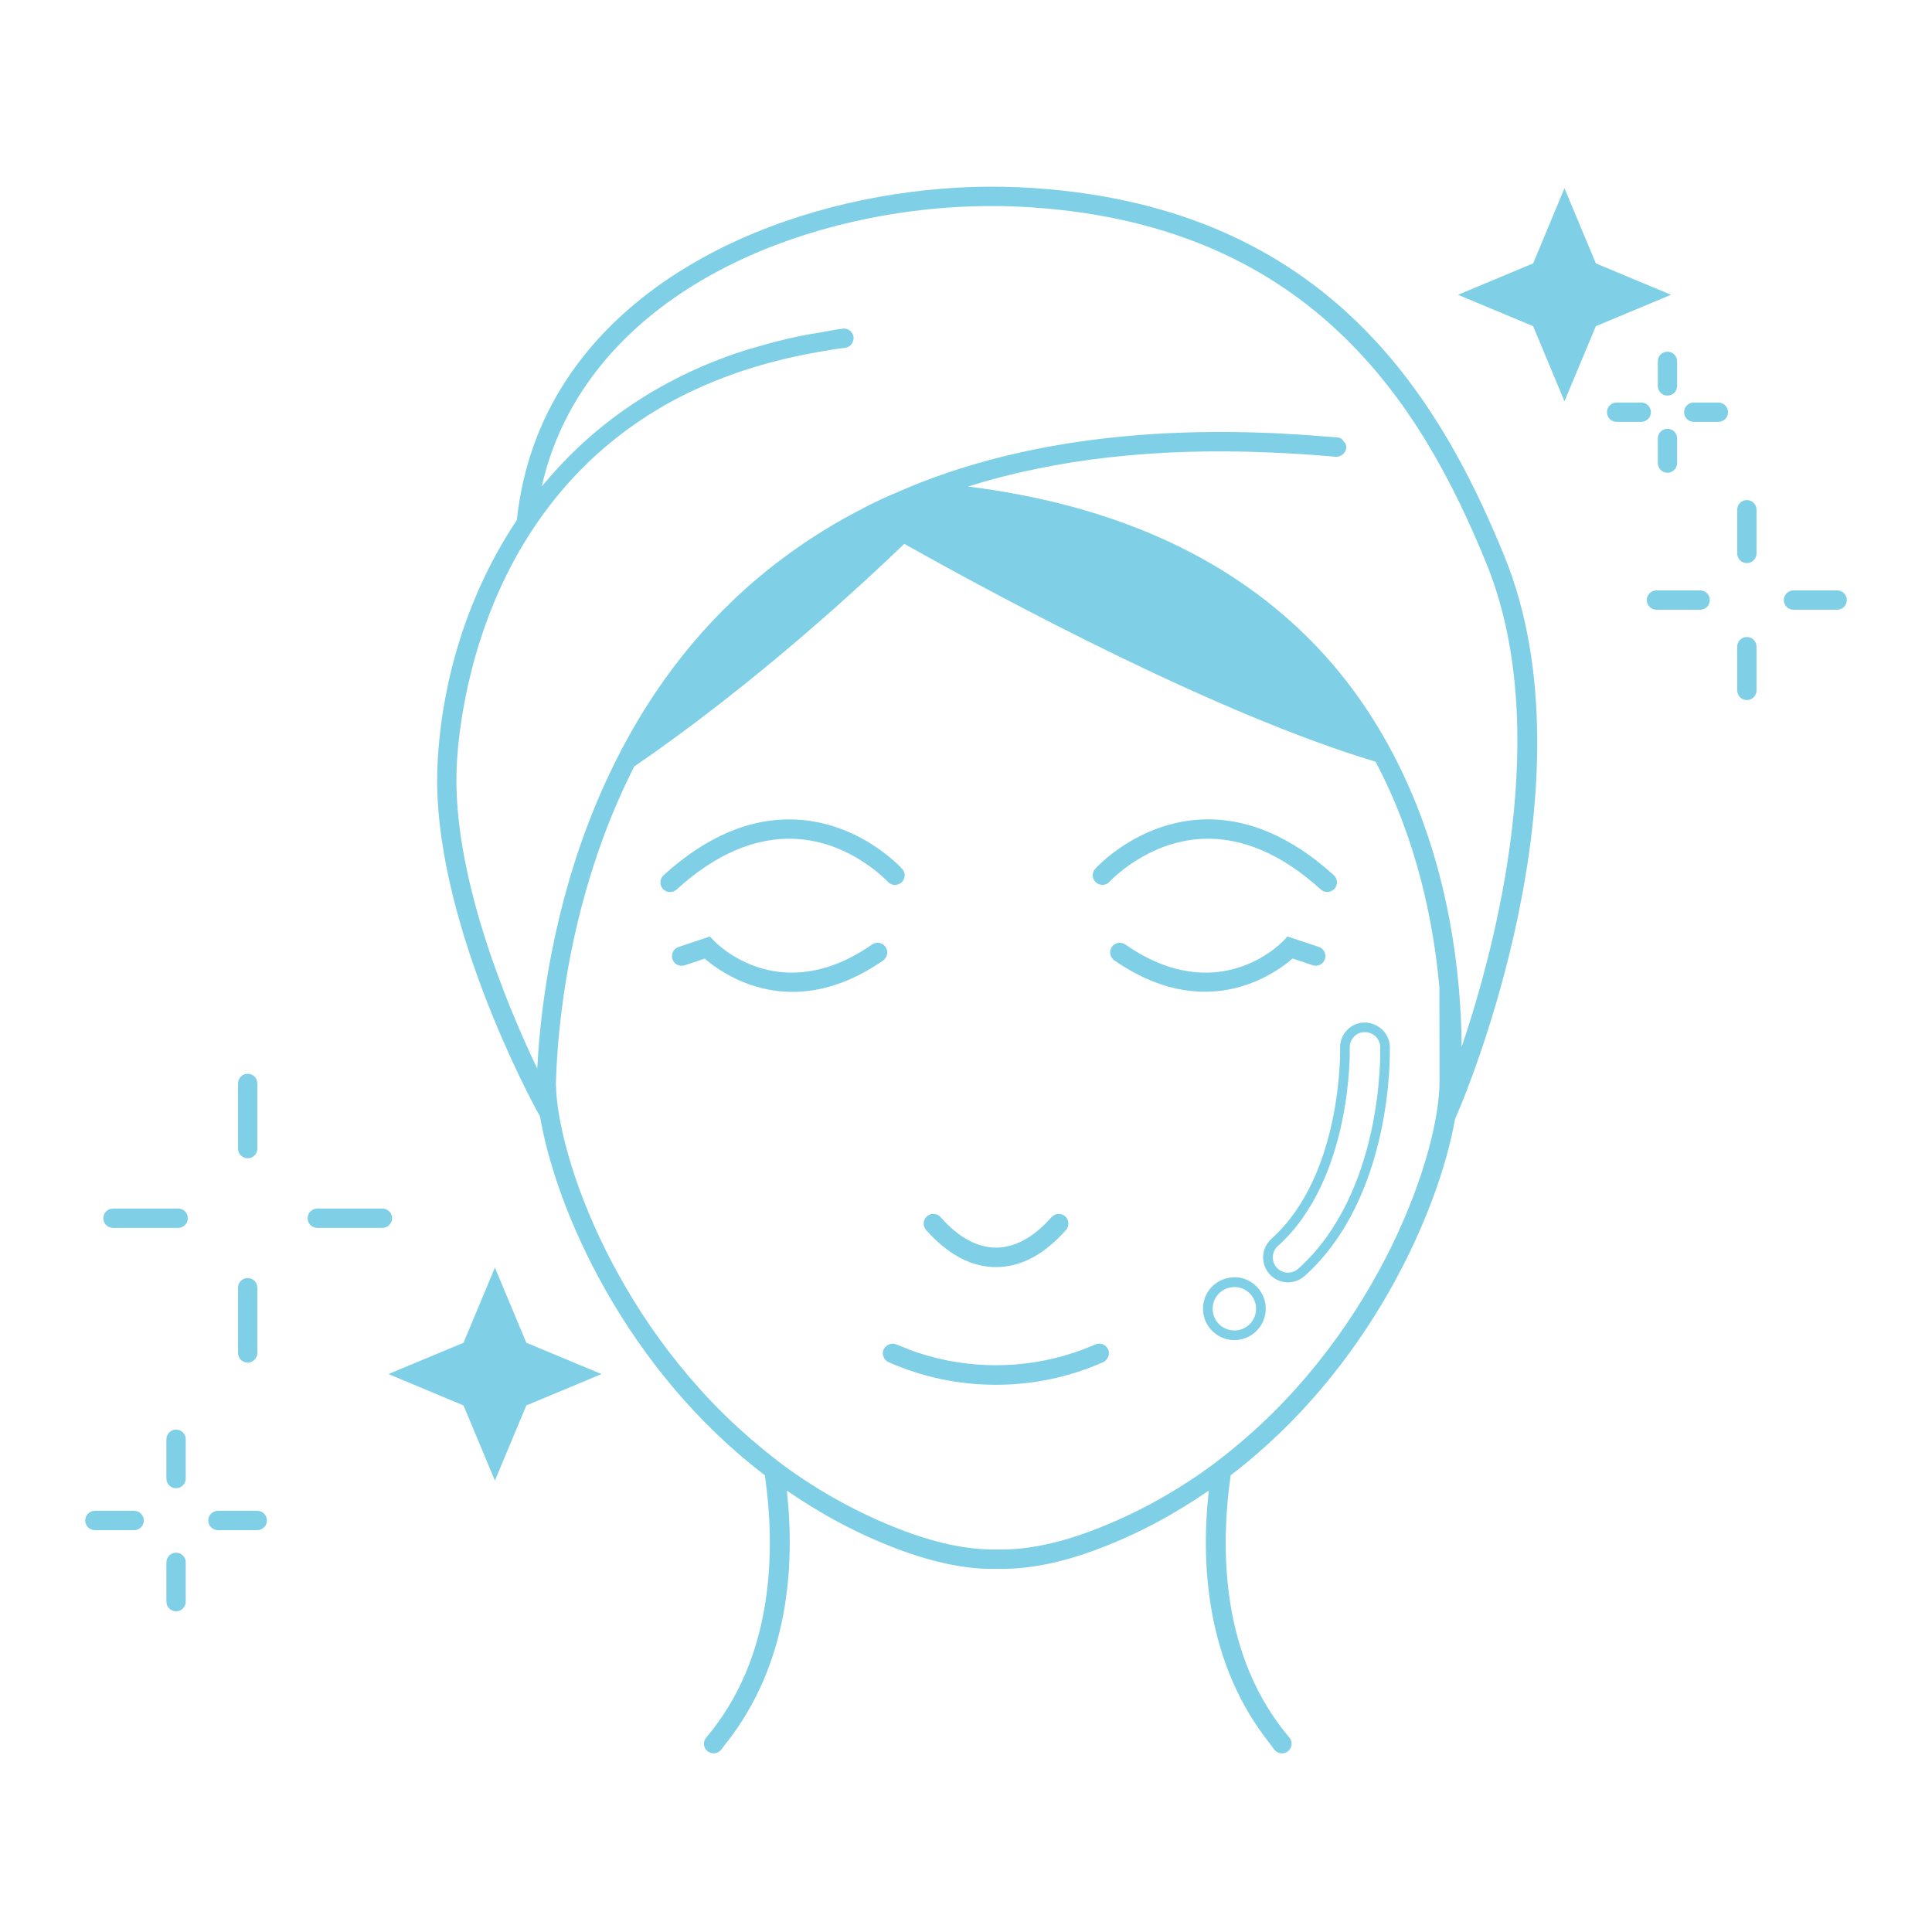 <svg xmlns="http://www.w3.org/2000/svg" viewBox="0 0 1200 1200" version="1.1" height="1200pt" width="1200pt">
 <path fill="#7fd0e7" d="m632.48 116.3c-97.359-4.359-221.95 30.703-280.4 119.2-17.391 26.344-27.656 55.734-31.078 87.562-31.781 47.578-46.969 102.42-49.266 152.02-4.406 93.844 59.625 211.03 62.344 215.95l1.359 2.438c9.516 56.859 52.406 156.37 139.64 222.84 6.656 46.781 5.766 113.06-36.422 162.89-2.156 2.531-1.828 6.328 0.703 8.438 1.125 0.938 2.531 1.406 3.891 1.406 1.688 0 3.375-0.75 4.594-2.109 1.078-1.266 1.875-2.625 2.906-3.891 39.234-49.219 43.125-110.44 37.969-157.18 20.766 14.25 43.547 26.812 68.953 36.328 22.031 8.25 41.344 12.281 58.688 12.281 1.078 0 2.156-0.047 3.234-0.047 18.562 0.422 38.859-3.469 62.25-12.234 25.453-9.562 48.234-22.125 68.953-36.328-5.156 46.781-1.266 107.95 37.969 157.18 1.031 1.266 1.828 2.625 2.906 3.891 2.156 2.531 5.953 2.812 8.438 0.703 2.531-2.156 2.859-5.906 0.703-8.438-42.188-49.828-43.078-116.11-36.422-162.89 86.344-65.812 129.28-164.11 139.36-221.26l1.969-4.594c3.562-8.25 86.484-203.29 28.641-345.14-41.719-102.14-113.67-220.45-301.87-229.03zm134.86 782.26c-2.438 2.016-4.828 4.031-7.359 5.953-2.391 1.828-4.688 3.75-7.172 5.531-22.172 16.266-47.156 30.375-75.281 40.922-21.609 8.109-41.062 11.812-58.031 11.438-16.828 0.375-36.094-3.375-57.703-11.438-28.125-10.547-53.109-24.656-75.281-40.922-2.438-1.781-4.781-3.703-7.172-5.531-2.531-1.969-4.922-3.984-7.359-6-87.656-72.234-125.58-178.31-126.71-224.86 0.797-32.438 7.219-116.02 48.656-197.58 75.609-51.703 142.97-114.42 167.72-138.28 63.703 35.766 194.63 105.8 292.74 135.32 25.828 48.797 36.047 100.03 39.656 140.21l0.094 58.031c0.047 45.375-37.781 153.84-126.79 227.21zm140.53-248.29c-0.047-10.266-0.562-22.266-1.641-35.391-1.172-13.547-3.047-28.359-6-43.969-1.688-9.047-3.75-18.328-6.234-27.797-6.047-23.062-14.578-47.016-26.531-70.594-13.641-26.906-31.594-53.297-55.594-76.969-51.75-51.141-122.29-82.266-210.61-93.375 54.234-17.016 116.44-24.094 186.14-21.188 13.781 0.562 27.797 1.406 42.188 2.719 1.359 0.141 2.578-0.281 3.656-0.938 1.547-0.938 2.719-2.531 2.906-4.5 0.094-0.938-0.094-1.875-0.422-2.719l-2.25-2.812c-0.797-0.562-1.688-0.938-2.719-1.031-2.484-0.234-4.875-0.328-7.359-0.562-10.922-0.938-21.656-1.594-32.25-2.109-3.094-0.141-6.141-0.234-9.188-0.328-79.453-2.625-149.34 7.547-209.06 30.562-4.266 1.641-8.484 3.422-12.656 5.203-0.844 0.375-1.734 0.75-2.578 1.125-3.375 1.453-6.844 2.859-10.125 4.406-6.234 2.953-12.375 6.094-18.375 9.328-27.141 14.672-51.797 32.484-73.828 53.484-36.938 35.203-62.672 75.938-80.672 116.25-14.062 31.406-23.344 62.391-29.484 90.375-2.438 11.156-4.453 21.797-6 31.781-3.281 21.094-4.828 39.234-5.484 52.547-0.188-0.328-0.375-0.75-0.516-1.125-18.469-38.812-52.641-120.32-49.5-186.94 0.891-18.656 6.094-73.547 36.047-128.44 1.922-3.469 3.891-6.984 6.047-10.453 2.25-3.656 4.594-7.312 7.078-10.969 20.672-30.469 49.969-59.344 91.594-80.344 5.531-2.766 11.297-5.391 17.25-7.875 6.609-2.766 13.5-5.297 20.672-7.688 11.062-3.609 22.781-6.75 35.25-9.281 8.812-1.781 17.812-3.422 27.328-4.641 2.578-0.328 4.5-2.25 5.062-4.688 0.141-0.656 0.234-1.312 0.141-2.016-0.422-3.281-3.469-5.625-6.703-5.203-4.781 0.609-9.234 1.594-13.875 2.391-3.844 0.656-7.734 1.219-11.484 1.969-8.109 1.641-15.891 3.609-23.531 5.719-6.422 1.781-12.797 3.656-18.891 5.766-51.375 17.906-90.516 47.25-119.16 82.219 4.828-21.469 13.359-41.578 25.547-60.047 55.875-84.609 175.55-118.08 269.86-113.81 181.4 8.297 250.97 122.76 291.28 221.58 41.672 102.05 6 237.14-15.328 300.37z"></path>
 <path fill="#7fd0e7" d="m746.72 521.02c24.422-1.125 49.359 9.375 73.641 31.453 1.172 1.031 2.578 1.547 4.031 1.547 1.641 0 3.234-0.656 4.453-1.969 2.25-2.438 2.062-6.234-0.422-8.484-26.766-24.328-54.797-35.953-82.453-34.547-39.562 2.016-64.641 29.438-65.719 30.609-2.203 2.438-2.016 6.234 0.422 8.438 2.484 2.203 6.281 2.016 8.484-0.422 0.234-0.234 23.016-24.938 57.562-26.625z"></path>
 <path fill="#7fd0e7" d="m802.87 595.36 12.469 4.172c3.141 1.078 6.562-0.656 7.594-3.797s-0.656-6.562-3.797-7.594l-19.453-6.469-2.625 2.766c-1.641 1.734-40.828 42-98.109 2.203-2.719-1.875-6.469-1.219-8.344 1.5s-1.219 6.469 1.5 8.344c20.906 14.531 39.938 19.5 56.25 19.5 27.703 0.047 47.391-14.484 54.516-20.625z"></path>
 <path fill="#7fd0e7" d="m493.87 521.02c34.547 1.688 57.328 26.438 57.562 26.672 2.203 2.438 6 2.625 8.484 0.422 2.438-2.203 2.672-6 0.422-8.438-1.078-1.172-26.156-28.641-65.719-30.609-27.984-1.406-55.688 10.219-82.453 34.547-2.438 2.25-2.625 6.047-0.422 8.484 1.172 1.312 2.812 1.969 4.453 1.969 1.453 0 2.859-0.516 4.031-1.547 24.281-22.125 49.125-32.625 73.641-31.5z"></path>
 <path fill="#7fd0e7" d="m550.03 588.14c-1.875-2.719-5.625-3.375-8.344-1.5-57.188 39.75-96.422-0.469-98.109-2.203l-2.672-2.766-19.453 6.516c-3.141 1.031-4.828 4.453-3.797 7.594 1.078 3.141 4.453 4.828 7.594 3.797l12.469-4.172c7.125 6.188 26.766 20.672 54.562 20.672 16.266 0 35.297-4.969 56.25-19.5 2.719-1.969 3.375-5.719 1.5-8.438z"></path>
 <path fill="#7fd0e7" d="m687.79 837.24c-1.594-2.344-4.641-3.422-7.312-2.203-0.609 0.281-1.266 0.469-1.922 0.75-3.75 1.594-7.5 3.047-11.344 4.312-31.219 10.406-65.297 10.5-96.609 0.234-3.844-1.266-7.594-2.719-11.344-4.312-0.844-0.328-1.688-0.609-2.531-0.938-2.812-1.266-6.047-0.047-7.594 2.578-0.094 0.188-0.281 0.281-0.328 0.469-0.844 1.875-0.516 3.938 0.469 5.578 0.609 0.984 1.406 1.828 2.578 2.344 21.141 9.328 43.547 14.062 66.703 14.062s45.609-4.734 66.703-14.062c1.266-0.562 2.156-1.547 2.766-2.672 0.844-1.594 1.078-3.469 0.281-5.25-0.047-0.375-0.281-0.609-0.516-0.891z"></path>
 <path fill="#7fd0e7" d="m618.66 787.03c15.281 0 29.906-7.734 43.453-23.062 2.203-2.484 1.969-6.281-0.516-8.484-2.438-2.203-6.234-1.969-8.484 0.516-22.266 25.219-46.641 25.219-68.906 0-2.25-2.531-6-2.719-8.484-0.516s-2.719 6-0.516 8.484c13.547 15.281 28.125 23.062 43.453 23.062z"></path>
 <path fill="#7fd0e7" d="m847.45 635.11c-4.078 0.047-7.875 1.688-10.734 4.641-2.906 3-4.5 7.125-4.359 11.25 0.047 0.797 1.641 78.75-42.703 118.5-6.328 5.719-6.844 15.469-1.172 21.844 2.953 3.281 7.125 5.156 11.484 5.156 0.328 0 0.656 0 1.031-0.047 3.469-0.234 6.703-1.594 9.328-3.891 54.938-49.312 53.062-138.66 52.922-142.45-0.234-8.531-7.5-15.047-15.797-15zm-41.109 152.95c-1.641 1.453-3.609 2.25-5.719 2.391-2.859 0.188-5.719-0.938-7.641-3.141-3.469-3.891-3.188-9.891 0.703-13.359 46.5-41.719 44.719-122.29 44.672-123.14-0.094-2.578 0.891-5.109 2.672-6.938 1.734-1.781 4.031-2.766 6.516-2.766h0.281c5.109 0 9.328 4.078 9.469 9.188 0.094 3.609 1.922 90.328-50.953 137.76z"></path>
 <path fill="#7fd0e7" d="m765.47 793.4c-5.203 0.328-9.984 2.672-13.406 6.562s-5.156 8.906-4.828 14.109 2.672 9.984 6.562 13.406c3.609 3.188 8.109 4.875 12.844 4.875 0.422 0 0.844 0 1.266-0.047 5.203-0.328 9.984-2.672 13.406-6.562s5.156-8.906 4.828-14.156c-0.656-10.688-10.125-19.078-20.672-18.188zm11.344 28.406c-2.391 2.719-5.719 4.312-9.281 4.547-3.797 0.141-7.078-0.984-9.75-3.328-2.719-2.391-4.312-5.719-4.547-9.281-0.234-3.609 0.984-7.078 3.328-9.75 2.391-2.719 5.719-4.312 9.281-4.547 0.281 0 0.562-0.047 0.844-0.047 7.078 0 13.031 5.531 13.453 12.656 0.234 3.562-0.938 7.031-3.328 9.75z"></path>
 <path fill="#7fd0e7" d="m153.84 719.44c3.328 0 6-2.672 6-6v-40.5c0-3.328-2.672-6-6-6s-6 2.672-6 6v40.5c0 3.328 2.672 6 6 6z"></path>
 <path fill="#7fd0e7" d="m243.52 756.66c0-3.328-2.672-6-6-6h-40.453c-3.328 0-6 2.672-6 6s2.672 6 6 6h40.5c3.281 0 5.953-2.719 5.953-6z"></path>
 <path fill="#7fd0e7" d="m153.84 846.32c3.328 0 6-2.672 6-6v-40.5c0-3.328-2.672-6-6-6s-6 2.672-6 6v40.5c0 3.328 2.672 6 6 6z"></path>
 <path fill="#7fd0e7" d="m110.67 750.66h-40.5c-3.328 0-6 2.672-6 6s2.672 6 6 6h40.5c3.328 0 6-2.672 6-6s-2.719-6-6-6z"></path>
 <path fill="#7fd0e7" d="m109.36 887.95c-3.328 0-6 2.672-6 6v24.422c0 3.328 2.672 6 6 6s6-2.672 6-6v-24.422c0-3.328-2.672-6-6-6z"></path>
 <path fill="#7fd0e7" d="m159.79 938.39h-24.422c-3.328 0-6 2.672-6 6s2.672 6 6 6h24.422c3.328 0 6-2.672 6-6 0-3.281-2.672-6-6-6z"></path>
 <path fill="#7fd0e7" d="m109.36 964.4c-3.328 0-6 2.672-6 6v24.422c0 3.328 2.672 6 6 6s6-2.672 6-6v-24.422c0-3.281-2.672-6-6-6z"></path>
 <path fill="#7fd0e7" d="m83.344 938.39h-24.422c-3.328 0-6 2.672-6 6s2.672 6 6 6h24.422c3.328 0 6-2.672 6-6 0-3.281-2.719-6-6-6z"></path>
 <path fill="#7fd0e7" d="m1085 395.68c-3.328 0-6 2.672-6 6v27.141c0 3.328 2.672 6 6 6s6-2.672 6-6v-27.141c0-3.328-2.672-6-6-6z"></path>
 <path fill="#7fd0e7" d="m1056 366.71h-27.141c-3.328 0-6 2.672-6 6s2.672 6 6 6h27.141c3.328 0 6-2.672 6-6s-2.672-6-6-6z"></path>
 <path fill="#7fd0e7" d="m1085 310.6c-3.328 0-6 2.672-6 6v27.141c0 3.328 2.672 6 6 6s6-2.672 6-6v-27.141c0-3.328-2.672-6-6-6z"></path>
 <path fill="#7fd0e7" d="m1141.1 366.71h-27.141c-3.328 0-6 2.672-6 6s2.672 6 6 6h27.141c3.328 0 6-2.672 6-6s-2.672-6-6-6z"></path>
 <path fill="#7fd0e7" d="m1035.7 266.34c-3.328 0-6 2.672-6 6v15.281c0 3.328 2.672 6 6 6 3.328 0 6-2.672 6-6v-15.281c0-3.328-2.672-6-6-6z"></path>
 <path fill="#7fd0e7" d="m1025.4 256.03c0-3.328-2.672-6-6-6h-15.281c-3.328 0-6 2.672-6 6s2.672 6 6 6h15.281c3.328 0 6-2.719 6-6z"></path>
 <path fill="#7fd0e7" d="m1029.7 224.44v15.281c0 3.328 2.672 6 6 6 3.328 0 6-2.672 6-6v-15.281c0-3.328-2.672-6-6-6-3.328 0-6 2.672-6 6z"></path>
 <path fill="#7fd0e7" d="m1067.3 250.03h-15.281c-3.328 0-6 2.672-6 6s2.672 6 6 6h15.281c3.328 0 6-2.672 6-6s-2.672-6-6-6z"></path>
 <path fill="#7fd0e7" d="m991.22 163.6-19.5-46.688-19.453 46.688-46.688 19.5 46.688 19.5 19.453 46.641 19.5-46.641 46.688-19.5z"></path>
 <path fill="#7fd0e7" d="m307.4 787.31-19.5 46.688-46.641 19.453 46.641 19.5 19.5 46.688 19.5-46.688 46.688-19.5-46.688-19.453z"></path>
</svg>
